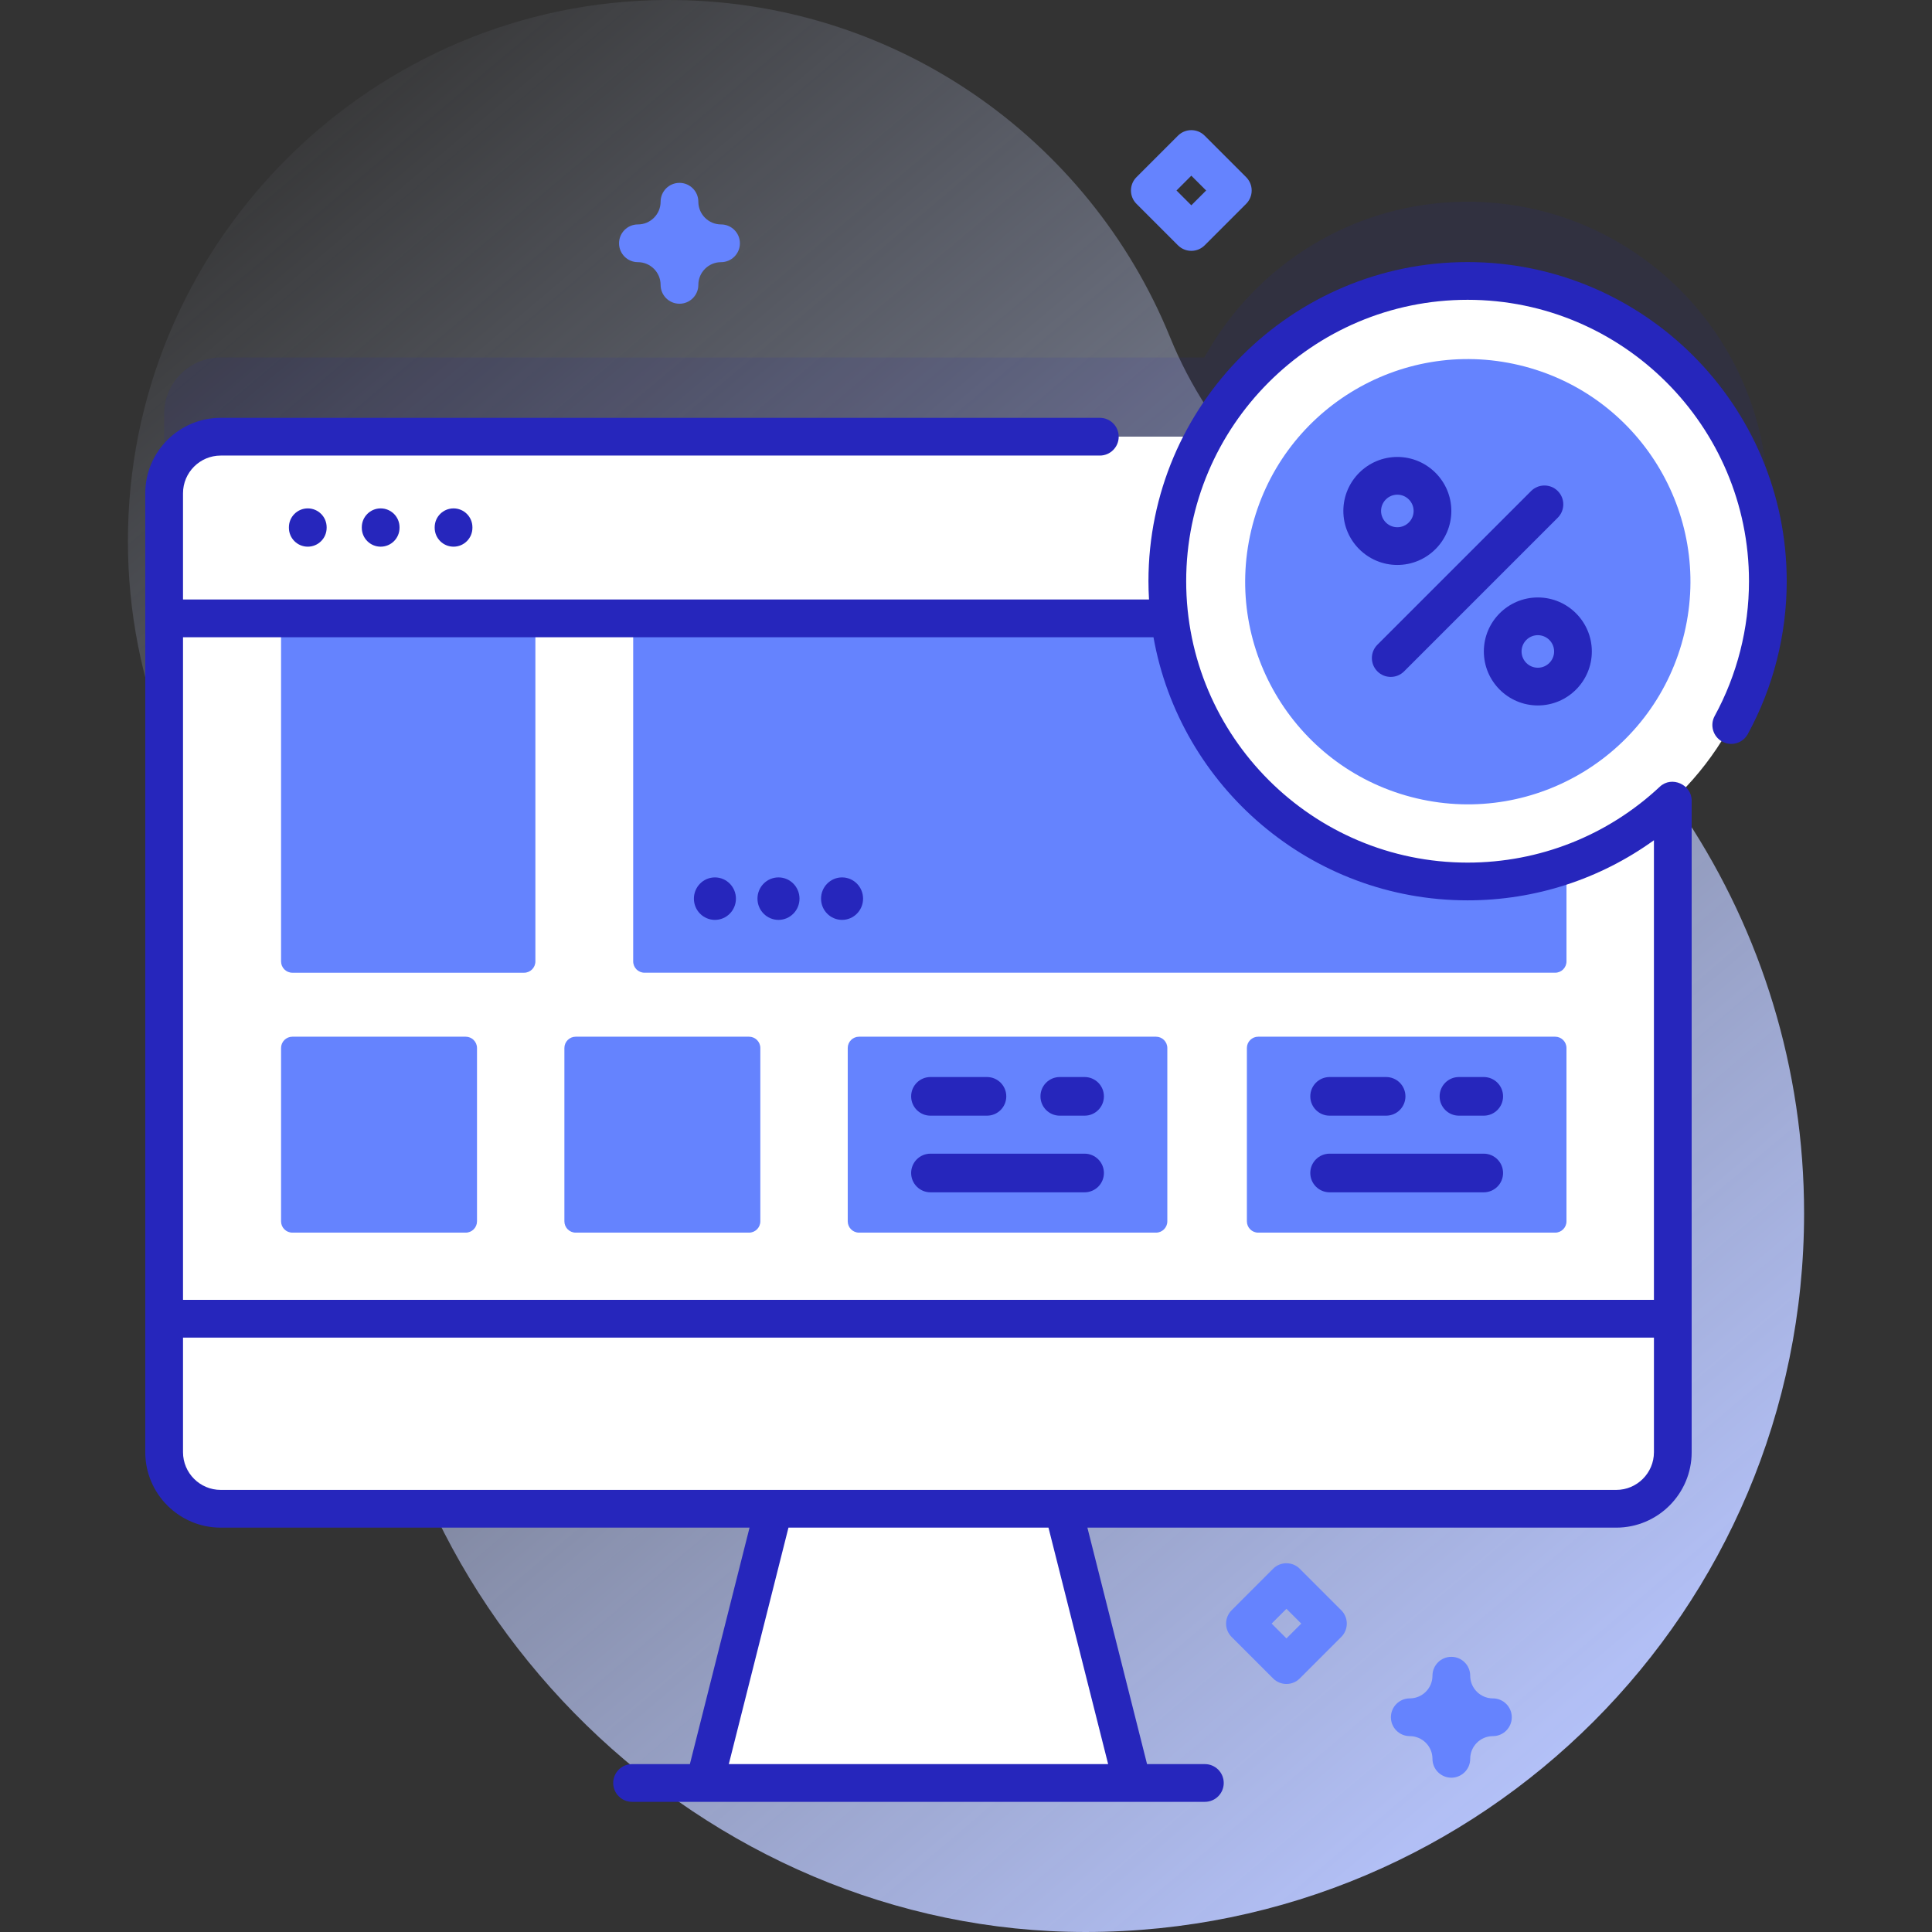 <?xml version="1.0" encoding="UTF-8"?>
<svg xmlns="http://www.w3.org/2000/svg" xmlns:xlink="http://www.w3.org/1999/xlink" id="Capa_1" height="512" viewBox="0 0 512 512" width="512">
  <rect x="0" y="0" width="512" height="512" fill="#333333" stroke="none"/>
  <linearGradient id="SVGID_1_" gradientUnits="userSpaceOnUse" x1="46.548" x2="425.555" y1="35.606" y2="483.918">
    <stop offset="0" stop-color="#d2deff" stop-opacity="0"></stop>
    <stop offset="1" stop-color="#b7c5ff"></stop>
  </linearGradient>
  <g>
    <path d="m310.075 89.353c-21.43-52.669-73.271-89.723-133.726-89.35-77.124.475-140.536 62.684-142.407 139.786-.923 38.04 12.978 72.821 36.334 98.983 18.619 20.856 27.963 48.325 27.021 76.268-.125 3.714-.144 7.455-.052 11.22 2.464 101.4 89.087 185.801 190.517 185.74 105.133-.063 190.34-85.31 190.34-190.457 0-77.074-45.784-143.448-111.637-173.423-25.667-11.683-45.762-32.647-56.39-58.767z" fill="url(#SVGID_1_)"></path>
    <path d="m468.5 133.036c0-43.947-35.626-79.574-79.574-79.574-30.061 0-56.221 16.674-69.757 41.274h-260.676c-8.276 0-14.993 6.717-14.993 14.993v254.129c0 8.276 6.717 14.993 14.993 14.993h369.824c8.276 0 14.993-6.717 14.993-14.993v-172.759c15.495-14.519 25.19-35.154 25.19-58.063z" fill="#2626bc" opacity=".1"></path>
    <path d="m300.087 472.513h-113.366l22.671-89.862h68.025z" fill="#fff"></path>
    <path d="m443.311 130.72v254.129c0 8.276-6.717 14.993-14.993 14.993h-369.825c-8.276 0-14.993-6.717-14.993-14.993v-254.129c0-8.276 6.717-14.993 14.993-14.993h369.824c8.277 0 14.994 6.717 14.994 14.993z" fill="#fff"></path>
    <path d="m138.884 257.785h-61.4c-1.656 0-2.999-1.342-2.999-2.999v-90.909h67.397v90.909c0 1.656-1.342 2.999-2.998 2.999z" fill="#6583fe"></path>
    <path d="m415.134 163.877v90.904c0 1.659-1.349 2.999-2.999 2.999h-241.334c-1.659 0-2.999-1.339-2.999-2.999v-90.904z" fill="#6583fe"></path>
    <path d="m123.411 326.662h-45.927c-1.656 0-2.999-1.343-2.999-2.999v-45.927c0-1.656 1.343-2.999 2.999-2.999h45.927c1.656 0 2.999 1.343 2.999 2.999v45.927c-.001 1.656-1.343 2.999-2.999 2.999z" fill="#6583fe"></path>
    <path d="m198.497 326.662h-45.927c-1.656 0-2.999-1.343-2.999-2.999v-45.927c0-1.656 1.342-2.999 2.999-2.999h45.927c1.656 0 2.999 1.343 2.999 2.999v45.927c0 1.656-1.343 2.999-2.999 2.999z" fill="#6583fe"></path>
    <path d="m306.354 326.662h-78.696c-1.656 0-2.999-1.343-2.999-2.999v-45.927c0-1.656 1.343-2.999 2.999-2.999h78.696c1.656 0 2.999 1.343 2.999 2.999v45.927c0 1.656-1.343 2.999-2.999 2.999z" fill="#6583fe"></path>
    <path d="m412.133 326.662h-78.696c-1.656 0-2.999-1.343-2.999-2.999v-45.927c0-1.656 1.343-2.999 2.999-2.999h78.696c1.656 0 2.999 1.343 2.999 2.999v45.927c0 1.656-1.343 2.999-2.999 2.999z" fill="#6583fe"></path>
    <path d="m443.31 163.877v-33.156c0-8.28-6.713-14.993-14.993-14.993h-369.825c-8.28 0-14.993 6.713-14.993 14.993v33.156z" fill="#fff"></path>
    <path d="m43.499 349.475v35.373c0 8.28 6.713 14.993 14.993 14.993h369.824c8.28 0 14.993-6.713 14.993-14.993v-35.373z" fill="#fff"></path>
    <ellipse cx="388.926" cy="154.026" fill="#fff" rx="79.574" ry="79.574" transform="matrix(.707 -.707 .707 .707 5.001 320.125)"></ellipse>
    <g fill="#2626bc">
      <path d="m76.564 139.73v.146c0 2.762 2.239 5 5 5s5-2.238 5-5v-.146c0-2.762-2.239-5-5-5s-5 2.239-5 5z"></path>
      <path d="m95.879 139.73v.146c0 2.762 2.239 5 5 5s5-2.238 5-5v-.146c0-2.762-2.239-5-5-5s-5 2.239-5 5z"></path>
      <path d="m115.195 139.73v.146c0 2.762 2.239 5 5 5s5-2.238 5-5v-.146c0-2.762-2.239-5-5-5s-5 2.239-5 5z"></path>
      <path d="m388.926 69.452c-46.634 0-84.574 37.939-84.574 84.573 0 1.629.057 3.245.149 4.852h-256.002v-28.155c0-5.511 4.483-9.993 9.993-9.993h232.975c2.761 0 5-2.238 5-5s-2.239-5-5-5h-232.975c-11.024 0-19.993 8.969-19.993 19.993v254.126c0 11.024 8.969 19.993 19.993 19.993h140.144l-15.81 62.666h-15.32c-2.761 0-5 2.238-5 5s2.239 5 5 5h151.796c2.761 0 5-2.238 5-5s-2.239-5-5-5h-15.322l-15.81-62.666h140.145c11.024 0 19.993-8.969 19.993-19.993v-172.693c0-4.218-5.272-6.634-8.436-3.672-13.86 12.972-31.954 20.116-50.947 20.116-41.12 0-74.574-33.454-74.574-74.574s33.454-74.573 74.574-74.573 74.574 33.453 74.574 74.573c0 12.485-3.144 24.836-9.092 35.717-1.325 2.423-.434 5.461 1.989 6.786 2.424 1.324 5.462.433 6.786-1.989 6.75-12.348 10.318-26.356 10.318-40.514 0-46.633-37.939-84.573-84.574-84.573zm-95.258 398.055h-100.528l15.81-62.666h68.908zm134.649-72.666h-369.824c-5.51 0-9.993-4.483-9.993-9.993v-30.373h389.81v30.373c0 5.509-4.483 9.993-9.993 9.993zm-39.391-156.241c17.891 0 35.067-5.605 49.383-15.929v121.804h-389.809v-175.598h257.185c7.043 39.573 41.676 69.723 83.241 69.723z"></path>
    </g>
    <ellipse cx="388.926" cy="154.026" fill="#6583fe" rx="59.001" ry="59.001" transform="matrix(.23 -.973 .973 .23 149.663 497.159)"></ellipse>
    <g fill="#2626bc">
      <path d="m368.561 179.389c-1.279 0-2.558-.488-3.534-1.464-1.952-1.951-1.952-5.116 0-7.067l40.731-40.731c1.952-1.952 5.116-1.952 7.068 0 1.952 1.951 1.952 5.116 0 7.067l-40.731 40.731c-.976.976-2.255 1.464-3.534 1.464z"></path>
      <path d="m370.31 149.718c-7.89 0-14.309-6.419-14.309-14.31 0-7.89 6.419-14.309 14.309-14.309s14.309 6.419 14.309 14.309c0 7.891-6.419 14.31-14.309 14.31zm0-18.623c-2.379 0-4.314 1.935-4.314 4.313s1.935 4.314 4.314 4.314 4.314-1.936 4.314-4.314-1.936-4.313-4.314-4.313z"></path>
      <path d="m407.543 186.951c-7.89 0-14.309-6.419-14.309-14.31 0-7.89 6.419-14.309 14.309-14.309s14.309 6.419 14.309 14.309c0 7.892-6.419 14.31-14.309 14.31zm0-18.622c-2.379 0-4.314 1.935-4.314 4.313s1.935 4.314 4.314 4.314 4.314-1.936 4.314-4.314-1.935-4.313-4.314-4.313z"></path>
      <ellipse cx="223.154" cy="238.15" rx="5.569" ry="5.629"></ellipse>
      <ellipse cx="206.307" cy="238.15" rx="5.569" ry="5.629"></ellipse>
      <ellipse cx="189.46" cy="238.15" rx="5.569" ry="5.629"></ellipse>
      <path d="m261.556 295.665h-14.973c-2.828 0-5.12-2.293-5.12-5.12s2.292-5.12 5.12-5.12h14.973c2.828 0 5.12 2.293 5.12 5.12s-2.292 5.12-5.12 5.12z"></path>
      <path d="m287.429 295.665h-6.574c-2.828 0-5.12-2.293-5.12-5.12s2.292-5.12 5.12-5.12h6.574c2.828 0 5.12 2.293 5.12 5.12s-2.292 5.12-5.12 5.12z"></path>
      <path d="m287.429 315.975h-40.847c-2.828 0-5.12-2.293-5.12-5.12s2.292-5.12 5.12-5.12h40.847c2.828 0 5.12 2.293 5.12 5.12s-2.292 5.12-5.12 5.12z"></path>
      <path d="m367.335 295.665h-14.973c-2.828 0-5.12-2.293-5.12-5.12s2.292-5.12 5.12-5.12h14.973c2.828 0 5.12 2.293 5.12 5.12s-2.292 5.12-5.12 5.12z"></path>
      <path d="m393.208 295.665h-6.574c-2.828 0-5.12-2.293-5.12-5.12s2.292-5.12 5.12-5.12h6.574c2.828 0 5.12 2.293 5.12 5.12s-2.292 5.12-5.12 5.12z"></path>
      <path d="m393.208 315.975h-40.847c-2.828 0-5.12-2.293-5.12-5.12s2.292-5.12 5.12-5.12h40.847c2.828 0 5.12 2.293 5.12 5.12s-2.292 5.12-5.12 5.12z"></path>
    </g>
    <path d="m315.711 66.479c-1.326 0-2.598-.527-3.536-1.465l-10.995-10.996c-1.953-1.952-1.953-5.118 0-7.07l10.995-10.995c1.953-1.953 5.118-1.953 7.071 0l10.996 10.995c.938.938 1.464 2.209 1.464 3.535s-.527 2.598-1.464 3.535l-10.996 10.996c-.936.937-2.208 1.465-3.535 1.465zm-3.924-15.997 3.924 3.925 3.924-3.925-3.924-3.924z" fill="#6583fe"></path>
    <path d="m340.92 446.266c-1.28 0-2.559-.488-3.536-1.465l-10.996-10.995c-.938-.938-1.464-2.209-1.464-3.535s.527-2.598 1.464-3.535l10.996-10.995c1.954-1.953 5.119-1.952 7.071 0l10.995 10.995c1.953 1.952 1.953 5.118 0 7.07l-10.995 10.995c-.976.976-2.255 1.465-3.535 1.465zm-3.924-15.995 3.924 3.924 3.924-3.924-3.924-3.924z" fill="#6583fe"></path>
    <path d="m384.619 471.108c-2.761 0-5-2.238-5-5 0-3.317-2.699-6.016-6.016-6.016-2.761 0-5-2.238-5-5s2.239-5 5-5c3.317 0 6.016-2.698 6.016-6.016 0-2.762 2.239-5 5-5s5 2.238 5 5c0 3.317 2.699 6.016 6.016 6.016 2.761 0 5 2.238 5 5s-2.239 5-5 5c-3.317 0-6.016 2.698-6.016 6.016 0 2.762-2.239 5-5 5z" fill="#6583fe"></path>
    <path d="m180.068 80.493c-2.761 0-5-2.238-5-5 0-3.317-2.699-6.016-6.016-6.016-2.761 0-5-2.238-5-5s2.239-5 5-5c3.317 0 6.016-2.698 6.016-6.016 0-2.762 2.239-5 5-5s5 2.238 5 5c0 3.317 2.699 6.016 6.016 6.016 2.761 0 5 2.238 5 5s-2.239 5-5 5c-3.317 0-6.016 2.698-6.016 6.016 0 2.762-2.239 5-5 5z" fill="#6583fe"></path>
  </g>
</svg>

